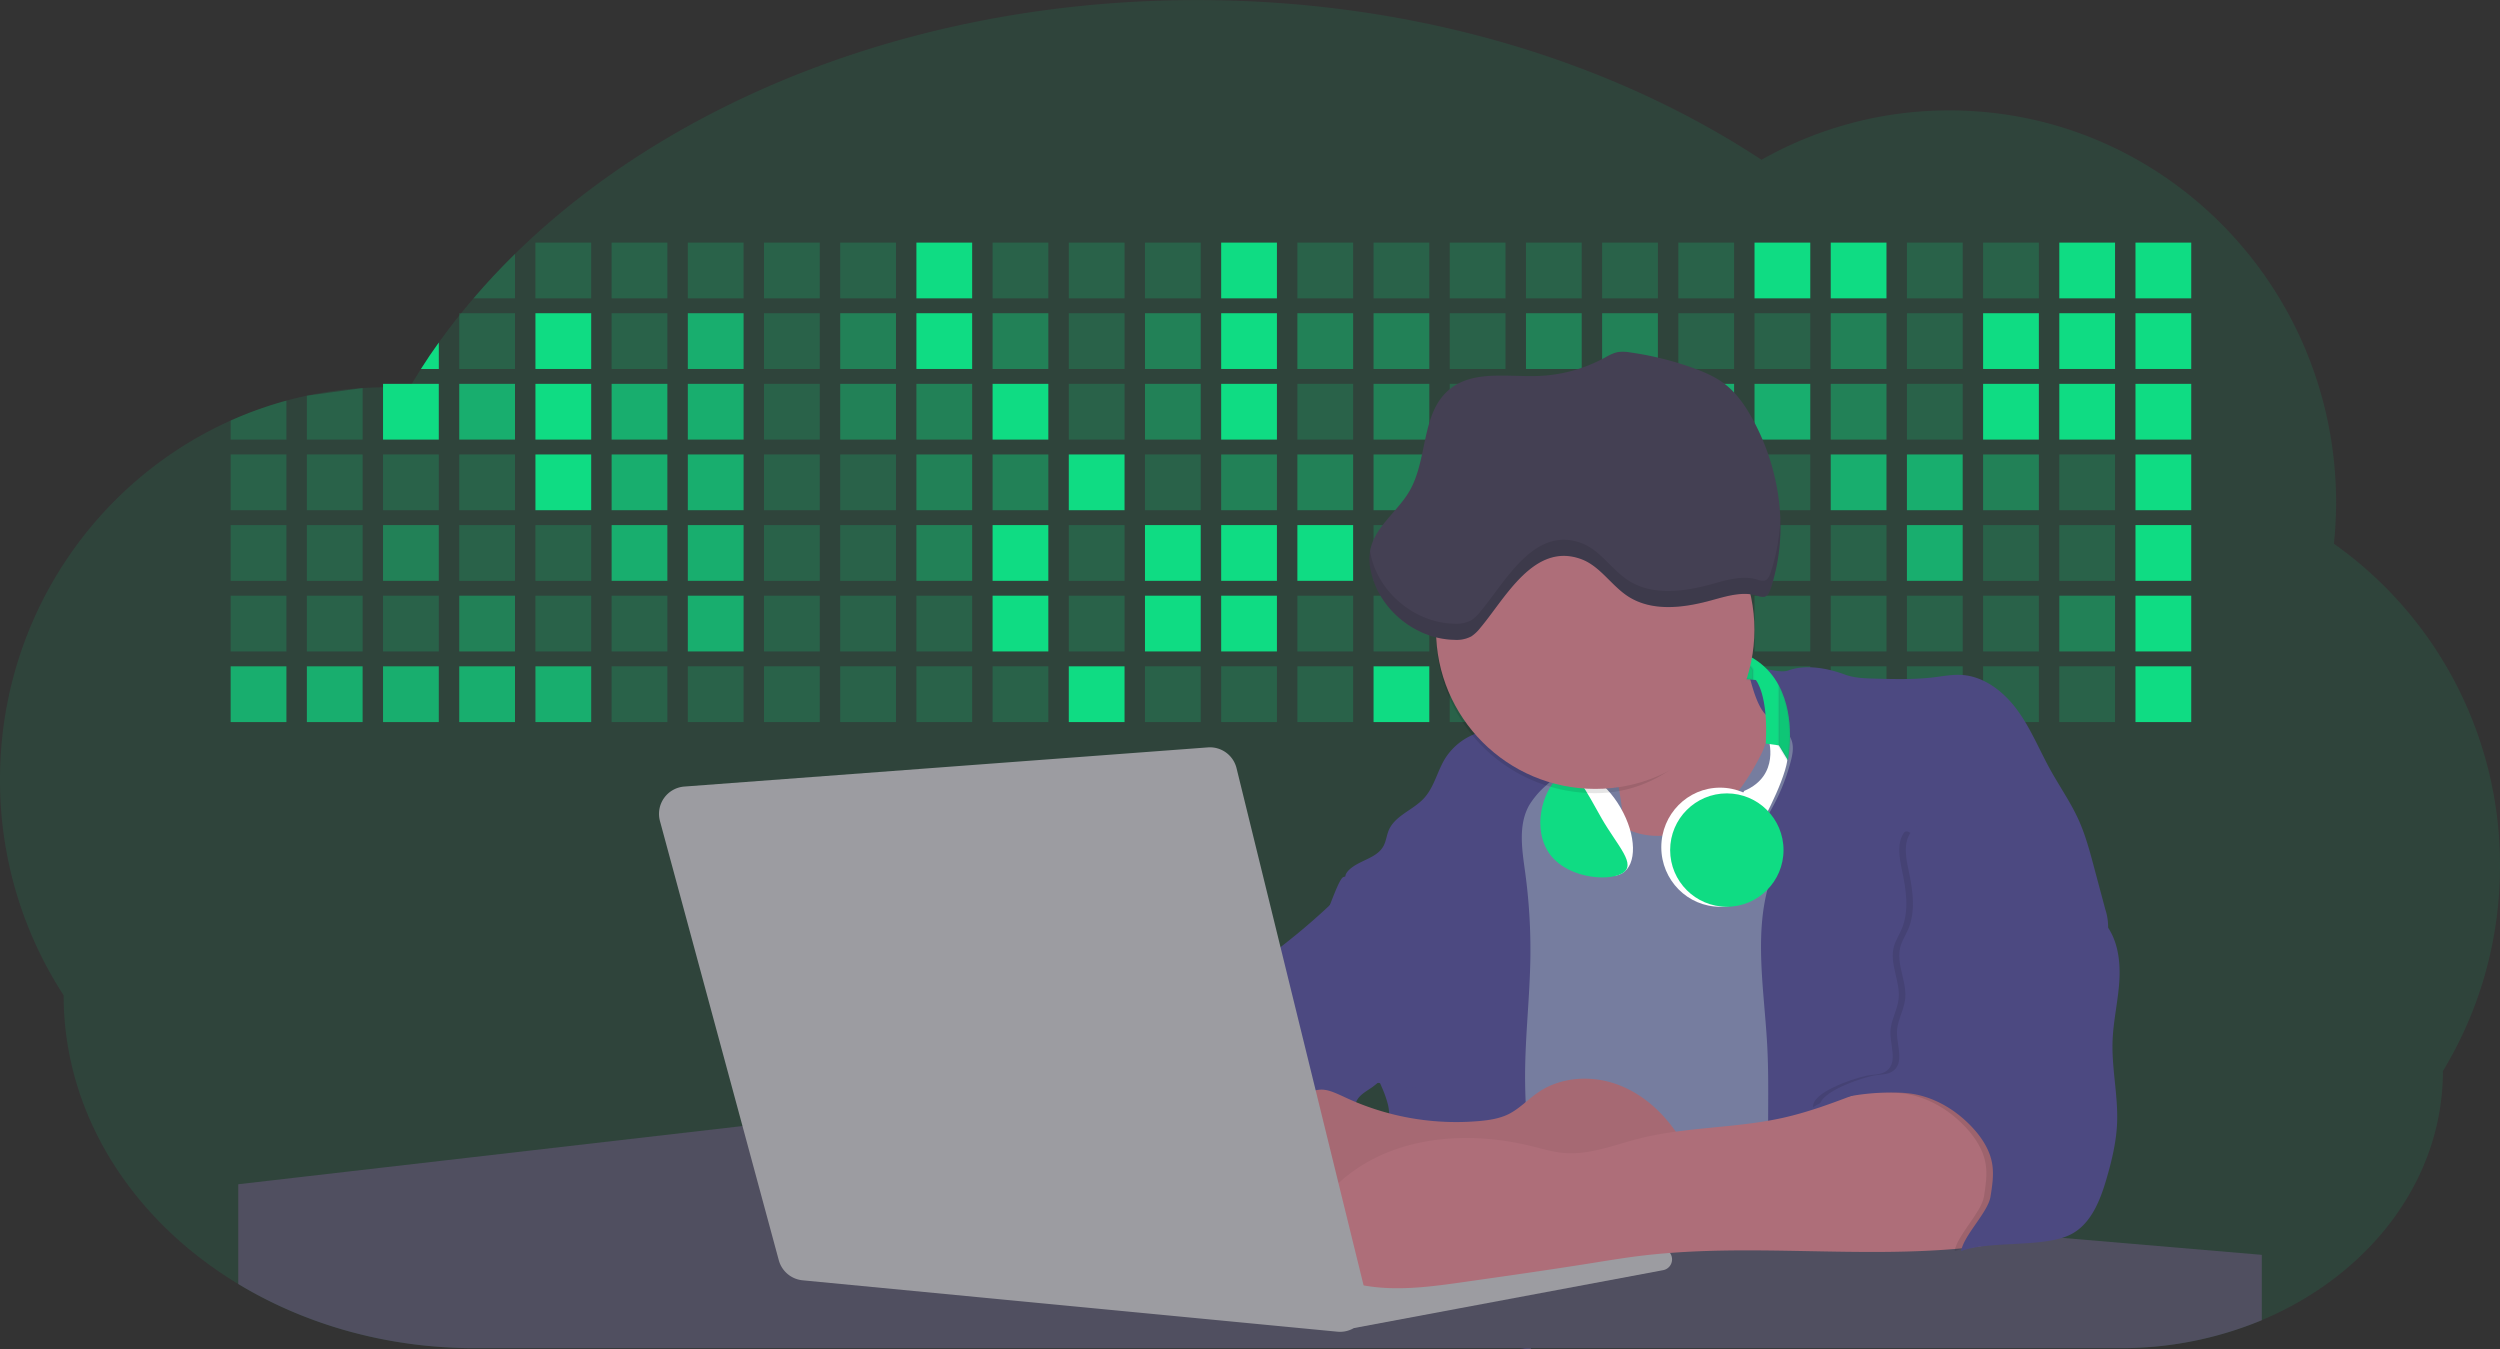 <svg id="aa7bae02-e79e-4d6b-a496-aba15f39787c" data-name="Layer 1" xmlns="http://www.w3.org/2000/svg" width="1144" height="617.32" viewBox="0 0 1144 617.32"><rect x="0" y="0" width="1144" height="617.32" fill="#333333" stroke="none"/><title>developer activity</title><path d="M1172,537.57a181.92,181.92,0,0,1-6.85,49.6,180.06,180.06,0,0,1-19.27,44.28c0,50.1-33.82,93.4-82.91,114a167.3,167.3,0,0,1-64.73,12.8H245.17c-40.25,0-77.55-10.86-108.14-29.36A185.76,185.76,0,0,1,112.2,711c-34-29.22-55.08-69.6-55.08-114.2A180.5,180.5,0,0,1,28,498.08c0-73.36,43.39-136.44,105.55-164.29a174.52,174.52,0,0,1,25.51-9.12q4.63-1.26,9.36-2.26a175.39,175.39,0,0,1,25.51-3.5q4.65-.29,9.35-.33H205c3.46,0,6.89.12,10.3.32l1.12-1.9q2.06-3.44,4.22-6.81,3.9-6.14,8.18-12.1,4.48-6.29,9.35-12.38l.83-1q2.76-3.44,5.64-6.8,9-10.49,19-20.35c72.11-70.68,185.08-116.18,312.08-116.18,98.82,0,189.15,27.55,258.34,73.07A174.18,174.18,0,0,1,920,191.86c97.74,0,177,80.37,177,179.51a184.9,184.9,0,0,1-1,18.78A180,180,0,0,1,1172,537.57Z" transform="translate(-28 -141.34)" fill="#0fdc83" opacity="0.1"/><path d="M263.66,257.52v20.35h-19Q253.59,267.39,263.66,257.52Z" transform="translate(-28 -141.34)" fill="#0fdc83" opacity="0.2"/><rect x="245.02" y="111.02" width="25.51" height="25.51" fill="#0fdc83" opacity="0.2"/><rect x="279.88" y="111.02" width="25.51" height="25.51" fill="#0fdc83" opacity="0.2"/><rect x="314.75" y="111.02" width="25.51" height="25.51" fill="#0fdc83" opacity="0.2"/><rect x="349.61" y="111.02" width="25.51" height="25.51" fill="#0fdc83" opacity="0.2"/><rect x="384.48" y="111.02" width="25.51" height="25.51" fill="#0fdc83" opacity="0.2"/><rect x="419.35" y="111.02" width="25.51" height="25.51" fill="#0fdc83"/><rect x="454.21" y="111.02" width="25.51" height="25.51" fill="#0fdc83" opacity="0.2"/><rect x="489.08" y="111.02" width="25.51" height="25.51" fill="#0fdc83" opacity="0.2"/><rect x="523.94" y="111.02" width="25.51" height="25.51" fill="#0fdc83" opacity="0.2"/><rect x="558.81" y="111.02" width="25.51" height="25.51" fill="#0fdc83"/><rect x="593.68" y="111.02" width="25.51" height="25.51" fill="#0fdc83" opacity="0.2"/><rect x="628.54" y="111.02" width="25.51" height="25.51" fill="#0fdc83" opacity="0.2"/><rect x="663.41" y="111.02" width="25.51" height="25.51" fill="#0fdc83" opacity="0.2"/><rect x="698.28" y="111.02" width="25.51" height="25.51" fill="#0fdc83" opacity="0.2"/><rect x="733.14" y="111.02" width="25.51" height="25.51" fill="#0fdc83" opacity="0.2"/><rect x="768.01" y="111.02" width="25.51" height="25.51" fill="#0fdc83" opacity="0.2"/><rect x="802.87" y="111.02" width="25.51" height="25.51" fill="#0fdc83"/><rect x="837.74" y="111.02" width="25.51" height="25.51" fill="#0fdc83"/><rect x="872.61" y="111.02" width="25.51" height="25.51" fill="#0fdc83" opacity="0.2"/><rect x="907.47" y="111.02" width="25.51" height="25.51" fill="#0fdc83" opacity="0.2"/><rect x="942.34" y="111.02" width="25.51" height="25.51" fill="#0fdc83"/><rect x="977.2" y="111.02" width="25.51" height="25.51" fill="#0fdc83"/><path d="M228.8,298.08v12.1h-8.18Q224.52,304,228.8,298.08Z" transform="translate(-28 -141.34)" fill="#0fdc83"/><rect x="210.15" y="143.33" width="25.51" height="25.51" fill="#0fdc83" opacity="0.2"/><rect x="245.02" y="143.33" width="25.51" height="25.51" fill="#0fdc83"/><rect x="279.88" y="143.33" width="25.51" height="25.51" fill="#0fdc83" opacity="0.2"/><rect x="314.75" y="143.33" width="25.51" height="25.51" fill="#0fdc83" opacity="0.7"/><rect x="349.61" y="143.33" width="25.51" height="25.51" fill="#0fdc83" opacity="0.2"/><rect x="384.48" y="143.33" width="25.51" height="25.51" fill="#0fdc83" opacity="0.4"/><rect x="419.35" y="143.33" width="25.51" height="25.51" fill="#0fdc83"/><rect x="454.21" y="143.33" width="25.51" height="25.51" fill="#0fdc83" opacity="0.4"/><rect x="489.08" y="143.33" width="25.51" height="25.51" fill="#0fdc83" opacity="0.2"/><rect x="523.94" y="143.33" width="25.51" height="25.51" fill="#0fdc83" opacity="0.4"/><rect x="558.81" y="143.33" width="25.51" height="25.51" fill="#0fdc83"/><rect x="593.68" y="143.33" width="25.51" height="25.51" fill="#0fdc83" opacity="0.4"/><rect x="628.54" y="143.33" width="25.51" height="25.51" fill="#0fdc83" opacity="0.4"/><rect x="663.41" y="143.33" width="25.51" height="25.51" fill="#0fdc83" opacity="0.2"/><rect x="698.28" y="143.33" width="25.51" height="25.51" fill="#0fdc83" opacity="0.4"/><rect x="733.14" y="143.33" width="25.51" height="25.51" fill="#0fdc83" opacity="0.4"/><rect x="768.01" y="143.33" width="25.51" height="25.51" fill="#0fdc83" opacity="0.2"/><rect x="802.87" y="143.33" width="25.51" height="25.51" fill="#0fdc83" opacity="0.2"/><rect x="837.74" y="143.33" width="25.51" height="25.51" fill="#0fdc83" opacity="0.4"/><rect x="872.61" y="143.33" width="25.51" height="25.51" fill="#0fdc83" opacity="0.2"/><rect x="907.47" y="143.33" width="25.51" height="25.51" fill="#0fdc83"/><rect x="942.34" y="143.33" width="25.51" height="25.51" fill="#0fdc83"/><rect x="977.2" y="143.33" width="25.51" height="25.51" fill="#0fdc83"/><path d="M159.06,324.67V342.5H133.55v-8.71A174.52,174.52,0,0,1,159.06,324.67Z" transform="translate(-28 -141.34)" fill="#0fdc83" opacity="0.2"/><polygon points="165.93 177.57 165.93 201.16 140.42 201.16 140.42 181.07 165.93 177.57" fill="#0fdc83" opacity="0.2"/><rect x="175.28" y="175.65" width="25.51" height="25.51" fill="#0fdc83"/><rect x="210.15" y="175.65" width="25.51" height="25.51" fill="#0fdc83" opacity="0.7"/><rect x="245.02" y="175.65" width="25.51" height="25.51" fill="#0fdc83"/><rect x="279.88" y="175.65" width="25.51" height="25.51" fill="#0fdc83" opacity="0.7"/><rect x="314.75" y="175.65" width="25.51" height="25.51" fill="#0fdc83" opacity="0.7"/><rect x="349.61" y="175.65" width="25.51" height="25.51" fill="#0fdc83" opacity="0.2"/><rect x="384.48" y="175.65" width="25.51" height="25.51" fill="#0fdc83" opacity="0.4"/><rect x="419.35" y="175.65" width="25.51" height="25.51" fill="#0fdc83" opacity="0.4"/><rect x="454.21" y="175.65" width="25.51" height="25.51" fill="#0fdc83"/><rect x="489.08" y="175.65" width="25.51" height="25.51" fill="#0fdc83" opacity="0.2"/><rect x="523.94" y="175.65" width="25.51" height="25.51" fill="#0fdc83" opacity="0.4"/><rect x="558.81" y="175.65" width="25.51" height="25.51" fill="#0fdc83"/><rect x="593.68" y="175.65" width="25.51" height="25.51" fill="#0fdc83" opacity="0.2"/><rect x="628.54" y="175.65" width="25.51" height="25.51" fill="#0fdc83" opacity="0.4"/><rect x="663.41" y="175.65" width="25.51" height="25.51" fill="#0fdc83" opacity="0.2"/><rect x="698.28" y="175.65" width="25.51" height="25.51" fill="#0fdc83"/><rect x="733.14" y="175.65" width="25.51" height="25.51" fill="#0fdc83" opacity="0.2"/><rect x="768.01" y="175.65" width="25.51" height="25.51" fill="#0fdc83" opacity="0.7"/><rect x="802.87" y="175.65" width="25.51" height="25.51" fill="#0fdc83" opacity="0.7"/><rect x="837.74" y="175.65" width="25.51" height="25.51" fill="#0fdc83" opacity="0.4"/><rect x="872.61" y="175.65" width="25.51" height="25.51" fill="#0fdc83" opacity="0.2"/><rect x="907.47" y="175.65" width="25.51" height="25.51" fill="#0fdc83"/><rect x="942.34" y="175.65" width="25.51" height="25.51" fill="#0fdc83"/><rect x="977.2" y="175.65" width="25.51" height="25.51" fill="#0fdc83"/><rect x="105.55" y="207.96" width="25.51" height="25.51" fill="#0fdc83" opacity="0.2"/><rect x="140.42" y="207.96" width="25.51" height="25.51" fill="#0fdc83" opacity="0.2"/><rect x="175.28" y="207.96" width="25.51" height="25.51" fill="#0fdc83" opacity="0.2"/><rect x="210.15" y="207.96" width="25.51" height="25.51" fill="#0fdc83" opacity="0.2"/><rect x="245.02" y="207.96" width="25.51" height="25.51" fill="#0fdc83"/><rect x="279.88" y="207.96" width="25.51" height="25.51" fill="#0fdc83" opacity="0.7"/><rect x="314.75" y="207.96" width="25.51" height="25.51" fill="#0fdc83" opacity="0.7"/><rect x="349.61" y="207.96" width="25.51" height="25.51" fill="#0fdc83" opacity="0.2"/><rect x="384.48" y="207.96" width="25.51" height="25.51" fill="#0fdc83" opacity="0.2"/><rect x="419.35" y="207.96" width="25.51" height="25.51" fill="#0fdc83" opacity="0.4"/><rect x="454.21" y="207.96" width="25.51" height="25.51" fill="#0fdc83" opacity="0.4"/><rect x="489.08" y="207.96" width="25.51" height="25.51" fill="#0fdc83"/><rect x="523.94" y="207.96" width="25.51" height="25.51" fill="#0fdc83" opacity="0.2"/><rect x="558.81" y="207.96" width="25.51" height="25.51" fill="#0fdc83" opacity="0.4"/><rect x="593.68" y="207.96" width="25.51" height="25.51" fill="#0fdc83" opacity="0.4"/><rect x="628.54" y="207.96" width="25.51" height="25.51" fill="#0fdc83" opacity="0.4"/><rect x="663.41" y="207.96" width="25.51" height="25.51" fill="#0fdc83" opacity="0.4"/><rect x="698.28" y="207.96" width="25.51" height="25.51" fill="#0fdc83" opacity="0.2"/><rect x="733.14" y="207.96" width="25.51" height="25.51" fill="#0fdc83" opacity="0.2"/><rect x="768.01" y="207.96" width="25.51" height="25.51" fill="#0fdc83" opacity="0.2"/><rect x="802.87" y="207.96" width="25.51" height="25.51" fill="#0fdc83" opacity="0.2"/><rect x="837.74" y="207.96" width="25.51" height="25.51" fill="#0fdc83" opacity="0.7"/><rect x="872.61" y="207.96" width="25.51" height="25.51" fill="#0fdc83" opacity="0.7"/><rect x="907.47" y="207.96" width="25.51" height="25.51" fill="#0fdc83" opacity="0.4"/><rect x="942.34" y="207.96" width="25.51" height="25.51" fill="#0fdc83" opacity="0.2"/><rect x="977.2" y="207.96" width="25.51" height="25.51" fill="#0fdc83"/><rect x="105.55" y="240.28" width="25.51" height="25.51" fill="#0fdc83" opacity="0.2"/><rect x="140.42" y="240.28" width="25.51" height="25.51" fill="#0fdc83" opacity="0.2"/><rect x="175.28" y="240.28" width="25.51" height="25.51" fill="#0fdc83" opacity="0.4"/><rect x="210.15" y="240.28" width="25.51" height="25.51" fill="#0fdc83" opacity="0.2"/><rect x="245.02" y="240.28" width="25.51" height="25.51" fill="#0fdc83" opacity="0.2"/><rect x="279.88" y="240.28" width="25.51" height="25.51" fill="#0fdc83" opacity="0.7"/><rect x="314.75" y="240.28" width="25.51" height="25.51" fill="#0fdc83" opacity="0.7"/><rect x="349.61" y="240.28" width="25.51" height="25.51" fill="#0fdc83" opacity="0.2"/><rect x="384.48" y="240.28" width="25.51" height="25.51" fill="#0fdc83" opacity="0.2"/><rect x="419.35" y="240.28" width="25.51" height="25.51" fill="#0fdc83" opacity="0.4"/><rect x="454.21" y="240.28" width="25.51" height="25.51" fill="#0fdc83"/><rect x="489.08" y="240.28" width="25.51" height="25.51" fill="#0fdc83" opacity="0.2"/><rect x="523.94" y="240.28" width="25.51" height="25.51" fill="#0fdc83"/><rect x="558.81" y="240.28" width="25.51" height="25.51" fill="#0fdc83"/><rect x="593.68" y="240.28" width="25.51" height="25.51" fill="#0fdc83"/><rect x="628.54" y="240.28" width="25.51" height="25.51" fill="#0fdc83" opacity="0.2"/><rect x="663.41" y="240.28" width="25.51" height="25.51" fill="#0fdc83"/><rect x="698.28" y="240.28" width="25.51" height="25.51" fill="#0fdc83" opacity="0.2"/><rect x="733.14" y="240.28" width="25.51" height="25.51" fill="#0fdc83" opacity="0.2"/><rect x="768.01" y="240.28" width="25.51" height="25.51" fill="#0fdc83" opacity="0.2"/><rect x="802.87" y="240.28" width="25.51" height="25.51" fill="#0fdc83" opacity="0.2"/><rect x="837.74" y="240.28" width="25.51" height="25.51" fill="#0fdc83" opacity="0.2"/><rect x="872.61" y="240.28" width="25.51" height="25.51" fill="#0fdc83" opacity="0.7"/><rect x="907.47" y="240.28" width="25.51" height="25.51" fill="#0fdc83" opacity="0.2"/><rect x="942.34" y="240.28" width="25.51" height="25.51" fill="#0fdc83" opacity="0.2"/><rect x="977.2" y="240.28" width="25.51" height="25.51" fill="#0fdc83"/><rect x="105.55" y="272.59" width="25.51" height="25.51" fill="#0fdc83" opacity="0.2"/><rect x="140.42" y="272.59" width="25.51" height="25.51" fill="#0fdc83" opacity="0.2"/><rect x="175.28" y="272.59" width="25.51" height="25.51" fill="#0fdc83" opacity="0.2"/><rect x="210.15" y="272.59" width="25.51" height="25.51" fill="#0fdc83" opacity="0.4"/><rect x="245.02" y="272.59" width="25.51" height="25.51" fill="#0fdc83" opacity="0.2"/><rect x="279.88" y="272.59" width="25.51" height="25.51" fill="#0fdc83" opacity="0.2"/><rect x="314.75" y="272.59" width="25.51" height="25.51" fill="#0fdc83" opacity="0.7"/><rect x="349.61" y="272.59" width="25.51" height="25.51" fill="#0fdc83" opacity="0.2"/><rect x="384.48" y="272.59" width="25.51" height="25.51" fill="#0fdc83" opacity="0.2"/><rect x="419.35" y="272.59" width="25.51" height="25.51" fill="#0fdc83" opacity="0.2"/><rect x="454.21" y="272.59" width="25.51" height="25.51" fill="#0fdc83"/><rect x="489.08" y="272.59" width="25.51" height="25.51" fill="#0fdc83" opacity="0.2"/><rect x="523.94" y="272.59" width="25.51" height="25.51" fill="#0fdc83"/><rect x="558.81" y="272.59" width="25.51" height="25.51" fill="#0fdc83"/><rect x="593.68" y="272.59" width="25.51" height="25.51" fill="#0fdc83" opacity="0.2"/><rect x="628.54" y="272.59" width="25.51" height="25.51" fill="#0fdc83" opacity="0.2"/><rect x="663.41" y="272.59" width="25.51" height="25.51" fill="#0fdc83" opacity="0.2"/><rect x="698.28" y="272.59" width="25.51" height="25.51" fill="#0fdc83" opacity="0.2"/><rect x="733.14" y="272.59" width="25.51" height="25.51" fill="#0fdc83" opacity="0.2"/><rect x="768.01" y="272.59" width="25.51" height="25.51" fill="#0fdc83" opacity="0.2"/><rect x="802.87" y="272.59" width="25.51" height="25.51" fill="#0fdc83" opacity="0.2"/><rect x="837.74" y="272.59" width="25.51" height="25.51" fill="#0fdc83" opacity="0.2"/><rect x="872.61" y="272.59" width="25.51" height="25.51" fill="#0fdc83" opacity="0.2"/><rect x="907.47" y="272.59" width="25.51" height="25.51" fill="#0fdc83" opacity="0.2"/><rect x="942.34" y="272.59" width="25.51" height="25.51" fill="#0fdc83" opacity="0.4"/><rect x="977.2" y="272.59" width="25.51" height="25.51" fill="#0fdc83"/><rect x="105.55" y="304.91" width="25.51" height="25.51" fill="#0fdc83" opacity="0.7"/><rect x="140.42" y="304.91" width="25.51" height="25.51" fill="#0fdc83" opacity="0.7"/><rect x="175.28" y="304.91" width="25.51" height="25.51" fill="#0fdc83" opacity="0.7"/><rect x="210.15" y="304.91" width="25.51" height="25.51" fill="#0fdc83" opacity="0.7"/><rect x="245.02" y="304.91" width="25.51" height="25.51" fill="#0fdc83" opacity="0.7"/><rect x="279.88" y="304.91" width="25.51" height="25.51" fill="#0fdc83" opacity="0.2"/><rect x="314.75" y="304.91" width="25.51" height="25.51" fill="#0fdc83" opacity="0.2"/><rect x="349.61" y="304.91" width="25.51" height="25.51" fill="#0fdc83" opacity="0.2"/><rect x="384.48" y="304.91" width="25.51" height="25.51" fill="#0fdc83" opacity="0.2"/><rect x="419.35" y="304.91" width="25.51" height="25.51" fill="#0fdc83" opacity="0.2"/><rect x="454.21" y="304.91" width="25.51" height="25.51" fill="#0fdc83" opacity="0.2"/><rect x="489.08" y="304.91" width="25.51" height="25.51" fill="#0fdc83"/><rect x="523.94" y="304.91" width="25.51" height="25.51" fill="#0fdc83" opacity="0.2"/><rect x="558.81" y="304.91" width="25.51" height="25.51" fill="#0fdc83" opacity="0.2"/><rect x="593.68" y="304.91" width="25.51" height="25.51" fill="#0fdc83" opacity="0.2"/><rect x="628.54" y="304.91" width="25.51" height="25.51" fill="#0fdc83"/><rect x="663.41" y="304.91" width="25.51" height="25.51" fill="#0fdc83" opacity="0.2"/><rect x="698.28" y="304.91" width="25.51" height="25.51" fill="#0fdc83" opacity="0.2"/><rect x="733.14" y="304.91" width="25.51" height="25.51" fill="#0fdc83" opacity="0.2"/><rect x="768.01" y="304.91" width="25.51" height="25.51" fill="#0fdc83" opacity="0.2"/><rect x="802.87" y="304.91" width="25.51" height="25.51" fill="#0fdc83" opacity="0.2"/><rect x="837.74" y="304.91" width="25.51" height="25.51" fill="#0fdc83" opacity="0.2"/><rect x="872.61" y="304.91" width="25.51" height="25.51" fill="#0fdc83" opacity="0.2"/><rect x="907.47" y="304.91" width="25.51" height="25.51" fill="#0fdc83" opacity="0.2"/><rect x="942.34" y="304.91" width="25.51" height="25.51" fill="#0fdc83" opacity="0.2"/><rect x="977.2" y="304.91" width="25.51" height="25.51" fill="#0fdc83"/><circle cx="734.52" cy="363.89" r="34.87" fill="#767d9f"/><path d="M760.71,460.87q5.22,22.78,8.86,45.9c.73,4.58,1.38,9.41-.28,13.74-1.39,3.61-4.22,6.43-6.44,9.59s-3.9,7.21-2.55,10.83,5.29,5.6,9.05,6.62c10.76,2.9,22.23.79,32.94-2.35a53.29,53.29,0,0,0,13.81-5.72c4.54-2.88,8.26-6.88,11.68-11,15.61-18.93,25.83-41.65,35.45-64.23a39.12,39.12,0,0,1-33.11-13.34c-3.94-4.63-6.83-11.08-4.61-16.74-6.51,3.57-14.24,3.81-21.25,6.25a75.49,75.49,0,0,0-12.5,6.15q-7.18,4.15-14.28,8.46C772.07,458.29,767,461.19,760.71,460.87Z" transform="translate(-28 -141.34)" fill="#ae6e79"/><path d="M833.64,487.05c-6.11,11.89-14.06,23.32-25.41,30.4s-26.63,9-38,2c-5.6-3.42-9.84-8.62-14.73-13s-11-8.13-17.57-7.56c-7.24.63-12.91,6.28-17.76,11.69-7.36,8.22-14.47,16.79-19.68,26.52-10,18.7-12.37,40.56-11.93,61.76s3.51,42.29,3.58,63.49c.1,26.08-4.32,51.95-8.79,77.64,41.1-5.06,82.25,6,123.44,10.19,26.36,2.71,52.92,2.65,79.42,2.58,4.66,0,9.62-.12,13.5-2.7a18.2,18.2,0,0,0,5.59-6.64c3.66-6.75,5.13-14.45,6.15-22.06,2.59-19.22,2.67-38.68,2.74-58.08.18-47,.35-94.17-5.62-140.8-1.47-11.47-3.35-23-7.75-33.73s-11.58-20.6-21.62-26.35c-6.45-3.7-21.4-10.14-29-6.41C841.67,460.15,837.73,479.09,833.64,487.05Z" transform="translate(-28 -141.34)" fill="#767d9f"/><path d="M836.68,619.77c-1.55-29-7.86-59.95,5.57-85.69,3.3-6.32-8.54-14.21-4.88-20.33a92.08,92.08,0,0,0,10.06-23.93c.76-2.89,1.37-5.95.65-8.85-1.33-5.29-6.56-8.44-11-11.66-4.9-3.56-7.42-14.41-9-20.28s12.57,1.2,18.26-.89c7.9-2.89,17.94-1.07,25.82,1.86,4.4,1.62,9.18,1.76,13.87,1.88,9.11.24,18.25.47,27.29-.65,4.06-.51,8.13-1.28,12.21-1.05,10.41.59,19.46,7.71,25.62,16.13s10.08,18.23,15.13,27.35c4.21,7.6,9.23,14.78,12.82,22.69,3.18,7,5.19,14.52,7.18,22l5.13,19.19a25.58,25.58,0,0,1,1.26,8.51c-.26,3.07-1.62,5.93-3,8.66A164.12,164.12,0,0,1,971,603.2c-10.79,13.23-23.89,25.16-30.3,41-2.5,6.17-3.89,12.73-5.16,19.27a707.94,707.94,0,0,0-10.9,79.15,174.2,174.2,0,0,0-36.52-12.21,177.61,177.61,0,0,0-19-3c-5.59-.58-12.8.52-18.12-1-8.9-2.53-9.88-17.58-11.23-25.46-2.16-12.55-2.59-25.32-2.67-38C837,648.53,837.45,634.14,836.68,619.77Z" transform="translate(-28 -141.34)" fill="#4c4981"/><path d="M641.23,565.54c4.21,24,8.85,48.07,18,70.62-.23.22-.46.42-.69.62-.81.69-1.65,1.34-2.53,2-2.05,1.44-4.3,2.66-6,4.54a8,8,0,0,0-1.5,2.45,5.48,5.48,0,0,0,0,4.47c-4.77,2.11-10.31,1.46-15.66,1.26-4.61-.17-9.08,0-12.78,2.53-5.14,3.54-6.69,10.34-7.52,16.52q-.46,3.38-.79,6.77-.32,3.15-.52,6.32a188.61,188.61,0,0,0-.19,21q.08,1.92.21,3.84c-16.34-.39-31.23-8.91-45.32-17.19-3.22-1.89-6.54-3.88-8.63-7A15.8,15.8,0,0,1,555,674c0-.51.09-1,.16-1.52a41.58,41.58,0,0,1,2.29-8.68,107.2,107.2,0,0,1,19.19-32.65c3.58-4.18,7.61-8.27,9.28-13.52.73-2.29,1-4.72,1.74-7,3.32-9.88,15.3-14.55,19.4-24.14,1-2.29,1.46-4.8,2.7-7a17.63,17.63,0,0,1,4.25-4.75c.73-.61,1.49-1.2,2.24-1.79q10.54-8.26,20.31-17.45,1.82-1.71,3.6-3.46A59.48,59.48,0,0,0,641.23,565.54Z" transform="translate(-28 -141.34)" fill="#4c4981"/><path d="M742,494.56c-1.44,1.52-3,2.95-4.53,4.37l-.41.37-1.62,1.5a39,39,0,0,0-7.55,8.79l-.17.28c-5.1,9.13-3.21,20.37-1.79,30.74a261.55,261.55,0,0,1,2.37,39c-.26,18-2.38,35.88-2.42,53.86,0,4.08.09,8.15.27,12.23.29,6.63.79,13.25,1.39,19.87.65,7.26,1.43,14.51,2.16,21.76.58,5.61,1.13,11.21,1.59,16.81.23,2.9.45,5.79.63,8.69.21,3.4.38,6.81.48,10.21h0c.07,2.16.11,4.31.11,6.47,0,1.23,0,2.45,0,3.67q0,3.51-.19,7-.2,4.49-.61,9c-.31,3.27-.86,6.84-3.16,9.14-.14.14-.29.27-.44.4l-3.24-.4a332.72,332.72,0,0,0-67.3-1.2c.49-3.38.94-6.75,1.38-10.14.2-1.6.4-3.21.59-4.82q.33-2.76.63-5.52c.23-2,.44-4,.64-6q.78-7.73,1.37-15.47.87-11.29,1.32-22.62.22-5.41.34-10.83.17-6.72.16-13.45,0-6.54-.11-13.1c0-1.44-.06-2.88-.18-4.31a27.35,27.35,0,0,0-.53-3.83,49.87,49.87,0,0,0-3-8.48c-.22-.52-.43-1-.64-1.55-.12-.27-.23-.55-.34-.82,5.76-5.13,9.86-12,13.8-18.76,6.39-10.89,12.93-22.26,14-34.84s-5.18-26.71-17.2-30.55c-3.27-1-6.73-1.28-10.1-1.87-3.18-.56-9.81-1.83-13.49-4.11q-3,3.08-6,6.05a22.15,22.15,0,0,1,2.17-8.71l1.42.07a2.71,2.71,0,0,1-.16-1c0-1.07.74-2.28,2.32-3.62,4.71-4,12.12-4.89,15.09-10.3,1.24-2.25,1.45-4.93,2.45-7.29,2.87-6.73,11.11-9.21,16.07-14.59s6.2-13,10.21-19a28.62,28.62,0,0,1,12-10c.4-.19.81-.38,1.22-.55,8.3-3.55,18.16-4.36,26.76-4.34,3.34,0,12,.1,16.24,1.79a5.32,5.32,0,0,1,1.85,1.13C752.37,480.61,745.34,491,742,494.56Z" transform="translate(-28 -141.34)" fill="#4c4981"/><path d="M642.72,542.69a60.88,60.88,0,0,1,46.74,4.87c7.2,4,13.66,9.58,17.62,16.78,5.95,10.8,5.69,23.82,5.27,36.15-.21,6.17-.48,12.56-3.2,18.1C706,625,700.06,629.4,694,633a42.24,42.24,0,0,1-12.32,5.33c-6.72,1.46-13.7.22-20.47-1-7.36-1.36-15.26-3-20.37-8.48-3-3.18-4.64-7.31-6.26-11.35q-3.49-8.75-7-17.48c-4.05-10.11-5.42-18.52-.07-28.37,2.43-4.49,5.4-8.69,7.8-13.21C636.51,556.14,640.81,543.28,642.72,542.69Z" transform="translate(-28 -141.34)" fill="#4c4981"/><path d="M1063,715.56v29.9a167.3,167.3,0,0,1-64.73,12.8H728.58c-.14.14-.29.27-.44.4l-3.24-.4H245.17c-40.25,0-77.55-10.86-108.14-29.36V683.25l230.72-26.63.18,0L502.29,668l34.77,3,18.06,1.53,37.38,3.17,19.23,1.63,28,2.38,3.94.33,20.18,1.71L691.23,684l38.5,3.26,64.18,5.45,45.15,3.83,74.14,6.29,14.1,1.19,1.52.13,1.32.11,18.62,1.58,20.44,1.74,2.37.2Z" transform="translate(-28 -141.34)" fill="#504f60"/><polygon points="764 573.12 474.86 523.77 463.65 580.46 596.19 596.33 637 601.44 749.26 579.33 764 573.12" fill="#9c9ca1"/><path d="M642.33,739.94l144.86-27.23a5,5,0,0,1,5.94,4.93h0a5,5,0,0,1-4.09,4.93L647.57,749.06Z" transform="translate(-28 -141.34)" fill="#9c9ca1"/><path d="M705.17,654.31c4.51-.42,9.08-1.13,13.14-3.13,5-2.49,8.89-6.78,13.52-9.94,10.18-7,23.8-7.94,35.47-3.92s21.41,12.63,28.23,22.91c4.53,6.85,7.93,15.59,4.73,23.15a30.51,30.51,0,0,1-4.12,6.44l-8.34,10.9a29,29,0,0,1-5.66,6.09c-3.12,2.27-7,3.2-10.82,3.76-10.15,1.48-20.48.64-30.71,1.32-17.57,1.17-34.73,6.83-52.34,6.64-10.12-.11-20.11-2.15-30-4.19l-43.77-9c-7.62-1.56-16.23-3.84-19.82-10.75-1.61-3.11-1.91-6.71-2.1-10.21-.52-9.64,0-20.36,6.68-27.31,6.28-6.52,16.21-8.58,23.71-13.4,9.18-5.91,12.21-4,21.89.44A120,120,0,0,0,705.17,654.31Z" transform="translate(-28 -141.34)" fill="#ae6e79"/><path d="M705.17,654.31c4.51-.42,9.08-1.13,13.14-3.13,5-2.49,8.89-6.78,13.52-9.94,10.18-7,23.8-7.94,35.47-3.92s21.41,12.63,28.23,22.91c4.53,6.85,7.93,15.59,4.73,23.15a30.51,30.51,0,0,1-4.12,6.44l-8.34,10.9a29,29,0,0,1-5.66,6.09c-3.12,2.27-7,3.2-10.82,3.76-10.15,1.48-20.48.64-30.71,1.32-17.57,1.17-34.73,6.83-52.34,6.64-10.12-.11-20.11-2.15-30-4.19l-43.77-9c-7.62-1.56-16.23-3.84-19.82-10.75-1.61-3.11-1.91-6.71-2.1-10.21-.52-9.64,0-20.36,6.68-27.31,6.28-6.52,16.21-8.58,23.71-13.4,9.18-5.91,12.21-4,21.89.44A120,120,0,0,0,705.17,654.31Z" transform="translate(-28 -141.34)" opacity="0.05"/><path d="M880.94,640.6c-12.28,4.75-24.63,9.52-37.49,12.35-21.56,4.75-44.12,4-65.51,9.43-11.3,2.88-22.53,7.52-34.14,6.58-5.19-.42-10.2-2-15.25-3.2-28.37-7-60.62-4.73-83.66,13.27-7.88,6.15-14.33,13.82-20.18,22a14.7,14.7,0,0,0,5.91,21.88A86.62,86.62,0,0,0,659,730.48c13.13,1.16,26.32-.7,39.38-2.56,19.38-2.75,38.77-5.51,58.1-8.6,6.94-1.11,13.88-2.26,20.86-3.14,50.23-6.35,101.37,1.37,151.73-3.93,5.09-.54,10.27-1.24,14.9-3.41,11.72-5.5,17.52-20,15.1-32.74s-11.76-23.33-23-29.83c-9.42-5.47-19.58-7.68-30.07-10C896.26,634,890.32,637,880.94,640.6Z" transform="translate(-28 -141.34)" fill="#ae6e79"/><path d="M988.67,564.44c5.54,7.26,6.72,17,6.12,26.09s-2.76,18.08-3.08,27.21c-.44,12.52,2.58,25,2.07,37.48-.36,8.73-2.43,17.29-4.88,25.67-2.89,9.89-7.07,20.52-16.2,25.27-12.12,6.31-37.54,2.76-50.29,7.7,1.16-7.23,12.28-17.7,13.44-24.93.8-5,1.61-10.14.75-15.15-1.1-6.39-4.85-12.06-9.3-16.78-7.08-7.51-16.32-13.16-26.47-15s-35-.33-43.12,6.08c-1-6.62,17.6-13,24.14-14.43,3.26-.73,7-.32,9.61-2.39,5-3.92,1.37-11.73,1.61-18,.19-5,3.11-9.58,3.7-14.58,1-8-4.22-16.15-2.17-24,.76-2.9,2.45-5.45,3.62-8.21,3.56-8.45,2-18.09.1-27.07-1.18-5.64-2.33-12,.81-16.81,2.91-4.49,11.17,11.5,16.46,10.76,17.47-2.45,33.28-15.4,47.39-4.8,7.19,5.4,8.13,11,11,18.71C976.77,554.6,984,558.36,988.67,564.44Z" transform="translate(-28 -141.34)" opacity="0.1"/><path d="M991.67,564.44c5.54,7.26,6.72,17,6.12,26.09s-2.76,18.08-3.08,27.21c-.44,12.52,2.58,25,2.07,37.48-.36,8.73-2.43,17.29-4.88,25.67-2.89,9.89-7.07,20.52-16.2,25.27-12.12,6.31-37.54,2.76-50.29,7.7,1.16-7.23,12.28-17.7,13.44-24.93.8-5,1.61-10.14.75-15.15-1.1-6.39-4.85-12.06-9.3-16.78-7.08-7.51-16.32-13.16-26.47-15s-35-.33-43.12,6.08c-1-6.62,17.6-13,24.14-14.43,3.26-.73,7-.32,9.61-2.39,5-3.92,1.37-11.73,1.61-18,.19-5,3.11-9.58,3.7-14.58,1-8-4.22-16.15-2.17-24,.76-2.9,2.45-5.45,3.62-8.21,3.56-8.45,2-18.09.1-27.07-1.18-5.64-2.33-12,.81-16.81,2.91-4.49,8.6-6.19,13.89-6.94a68.42,68.42,0,0,1,50,12.9c7.19,5.4,8.13,11,11,18.71C979.77,554.6,987,558.36,991.67,564.44Z" transform="translate(-28 -141.34)" fill="#4c4981"/><path d="M330,517.06,384.37,718a12.55,12.55,0,0,0,10.91,9.21L640,750.72a12.54,12.54,0,0,0,13.38-15.48L593.84,492.86a12.54,12.54,0,0,0-13.12-9.51L341.13,501.27A12.54,12.54,0,0,0,330,517.06Z" transform="translate(-28 -141.34)" fill="#9c9ca1"/><ellipse cx="787.11" cy="387.68" rx="26.9" ry="27.25" fill="#fff"/><path d="M837.2,479.31s5.67,16.86-11.06,23.95L824,507l10.48,10.34S847.4,493.77,846,485.4C846,485.4,844,476.9,837.2,479.31Z" transform="translate(-28 -141.34)" fill="#fff"/><circle cx="790.2" cy="388.99" r="25.94" fill="#0fdc83"/><path d="M846.13,489.23l-4.12-6.8-6-.85c1.28-22.39-4.53-29.06-4.53-29.06l-1.35-.13-5.88-.57-11.06-11.48v-3.26c15.54,1.85,24.13,9.23,28.77,17.88C850.16,470.14,846.13,489.23,846.13,489.23Z" transform="translate(-28 -141.34)" fill="#0fdc83"/><path d="M830.18,448.27v4.12l-5.88-.57-11.06-11.48S830.35,444.17,830.18,448.27Z" transform="translate(-28 -141.34)" stroke="#4c4981" stroke-miterlimit="10" opacity="0.1"/><path d="M846.13,489.23l-4.12-6.8V455C850.16,470.14,846.13,489.23,846.13,489.23Z" transform="translate(-28 -141.34)" stroke="#4c4981" stroke-miterlimit="10" opacity="0.1"/><ellipse cx="757.11" cy="518.2" rx="14.43" ry="26.32" transform="translate(-185.67 306.64) rotate(-30)" fill="#fff"/><path d="M761,516c7.27,12.59,16.19,21,9.29,25s-27,2-34.27-10.6-.67-30,6.23-34S753.72,503.38,761,516Z" transform="translate(-28 -141.34)" fill="#0fdc83"/><path d="M825.73,425.3c0,40.23-27.53,79-67.76,79a72.85,72.85,0,0,1,0-145.7C798.2,358.64,825.73,385.06,825.73,425.3Z" transform="translate(-28 -141.34)" opacity="0.1"/><circle cx="729.97" cy="288.15" r="72.85" fill="#ae6e79"/><path d="M751.57,397.21c8.67,3.19,13.8,12.15,21.58,17.14,11,7,25.32,5.19,37.88,1.73,7-1.91,14.32-4.24,21.21-2.12a6,6,0,0,0,3.23.46c1.5-.43,2.24-2.09,2.73-3.57,8.52-25.4,4.69-54.17-8.17-77.67-3.32-6.06-7.3-11.92-12.78-16.13-4.32-3.31-9.4-5.48-14.52-7.33a145,145,0,0,0-28.88-7.13,17.94,17.94,0,0,0-5.27-.17c-2.41.39-4.57,1.69-6.72,2.85A68.78,68.78,0,0,1,732,313.38c-14,.53-30-2.77-40.79,6.21-13,10.77-9.76,31.78-18.19,46.4-5.58,9.67-16.34,16.69-18.11,27.7a25.57,25.57,0,0,0,.63,10.07c4.12,16.94,20.52,30.06,38,30.37a14.42,14.42,0,0,0,7.76-1.59,17.55,17.55,0,0,0,4.09-3.89C716.84,415.09,729.94,389.25,751.57,397.21Z" transform="translate(-28 -141.34)" fill="#444053"/><path d="M838.2,403.48c-.49,1.48-1.23,3.14-2.73,3.57a6,6,0,0,1-3.23-.46c-6.89-2.12-14.25.21-21.2,2.12-12.57,3.46-26.92,5.31-37.88-1.73-7.79-5-12.91-14-21.59-17.14-21.63-8-34.73,17.88-46.21,31.44a17.55,17.55,0,0,1-4.09,3.89,14.42,14.42,0,0,1-7.76,1.59c-17.42-.31-33.83-13.43-38-30.37-.23-1-.43-2-.58-3,0,.09,0,.17-.05.26a25.57,25.57,0,0,0,.63,10.07c4.12,16.94,20.53,30.06,38,30.37a14.42,14.42,0,0,0,7.76-1.59,17.55,17.55,0,0,0,4.09-3.89c11.48-13.56,24.58-39.4,46.21-31.44,8.68,3.19,13.8,12.15,21.59,17.14,11,7,25.31,5.19,37.88,1.73,7-1.91,14.31-4.24,21.2-2.12a6,6,0,0,0,3.23.46c1.5-.43,2.24-2.09,2.73-3.57a90.29,90.29,0,0,0,4.48-32.26A88.8,88.8,0,0,1,838.2,403.48Z" transform="translate(-28 -141.34)" opacity="0.1"/></svg>